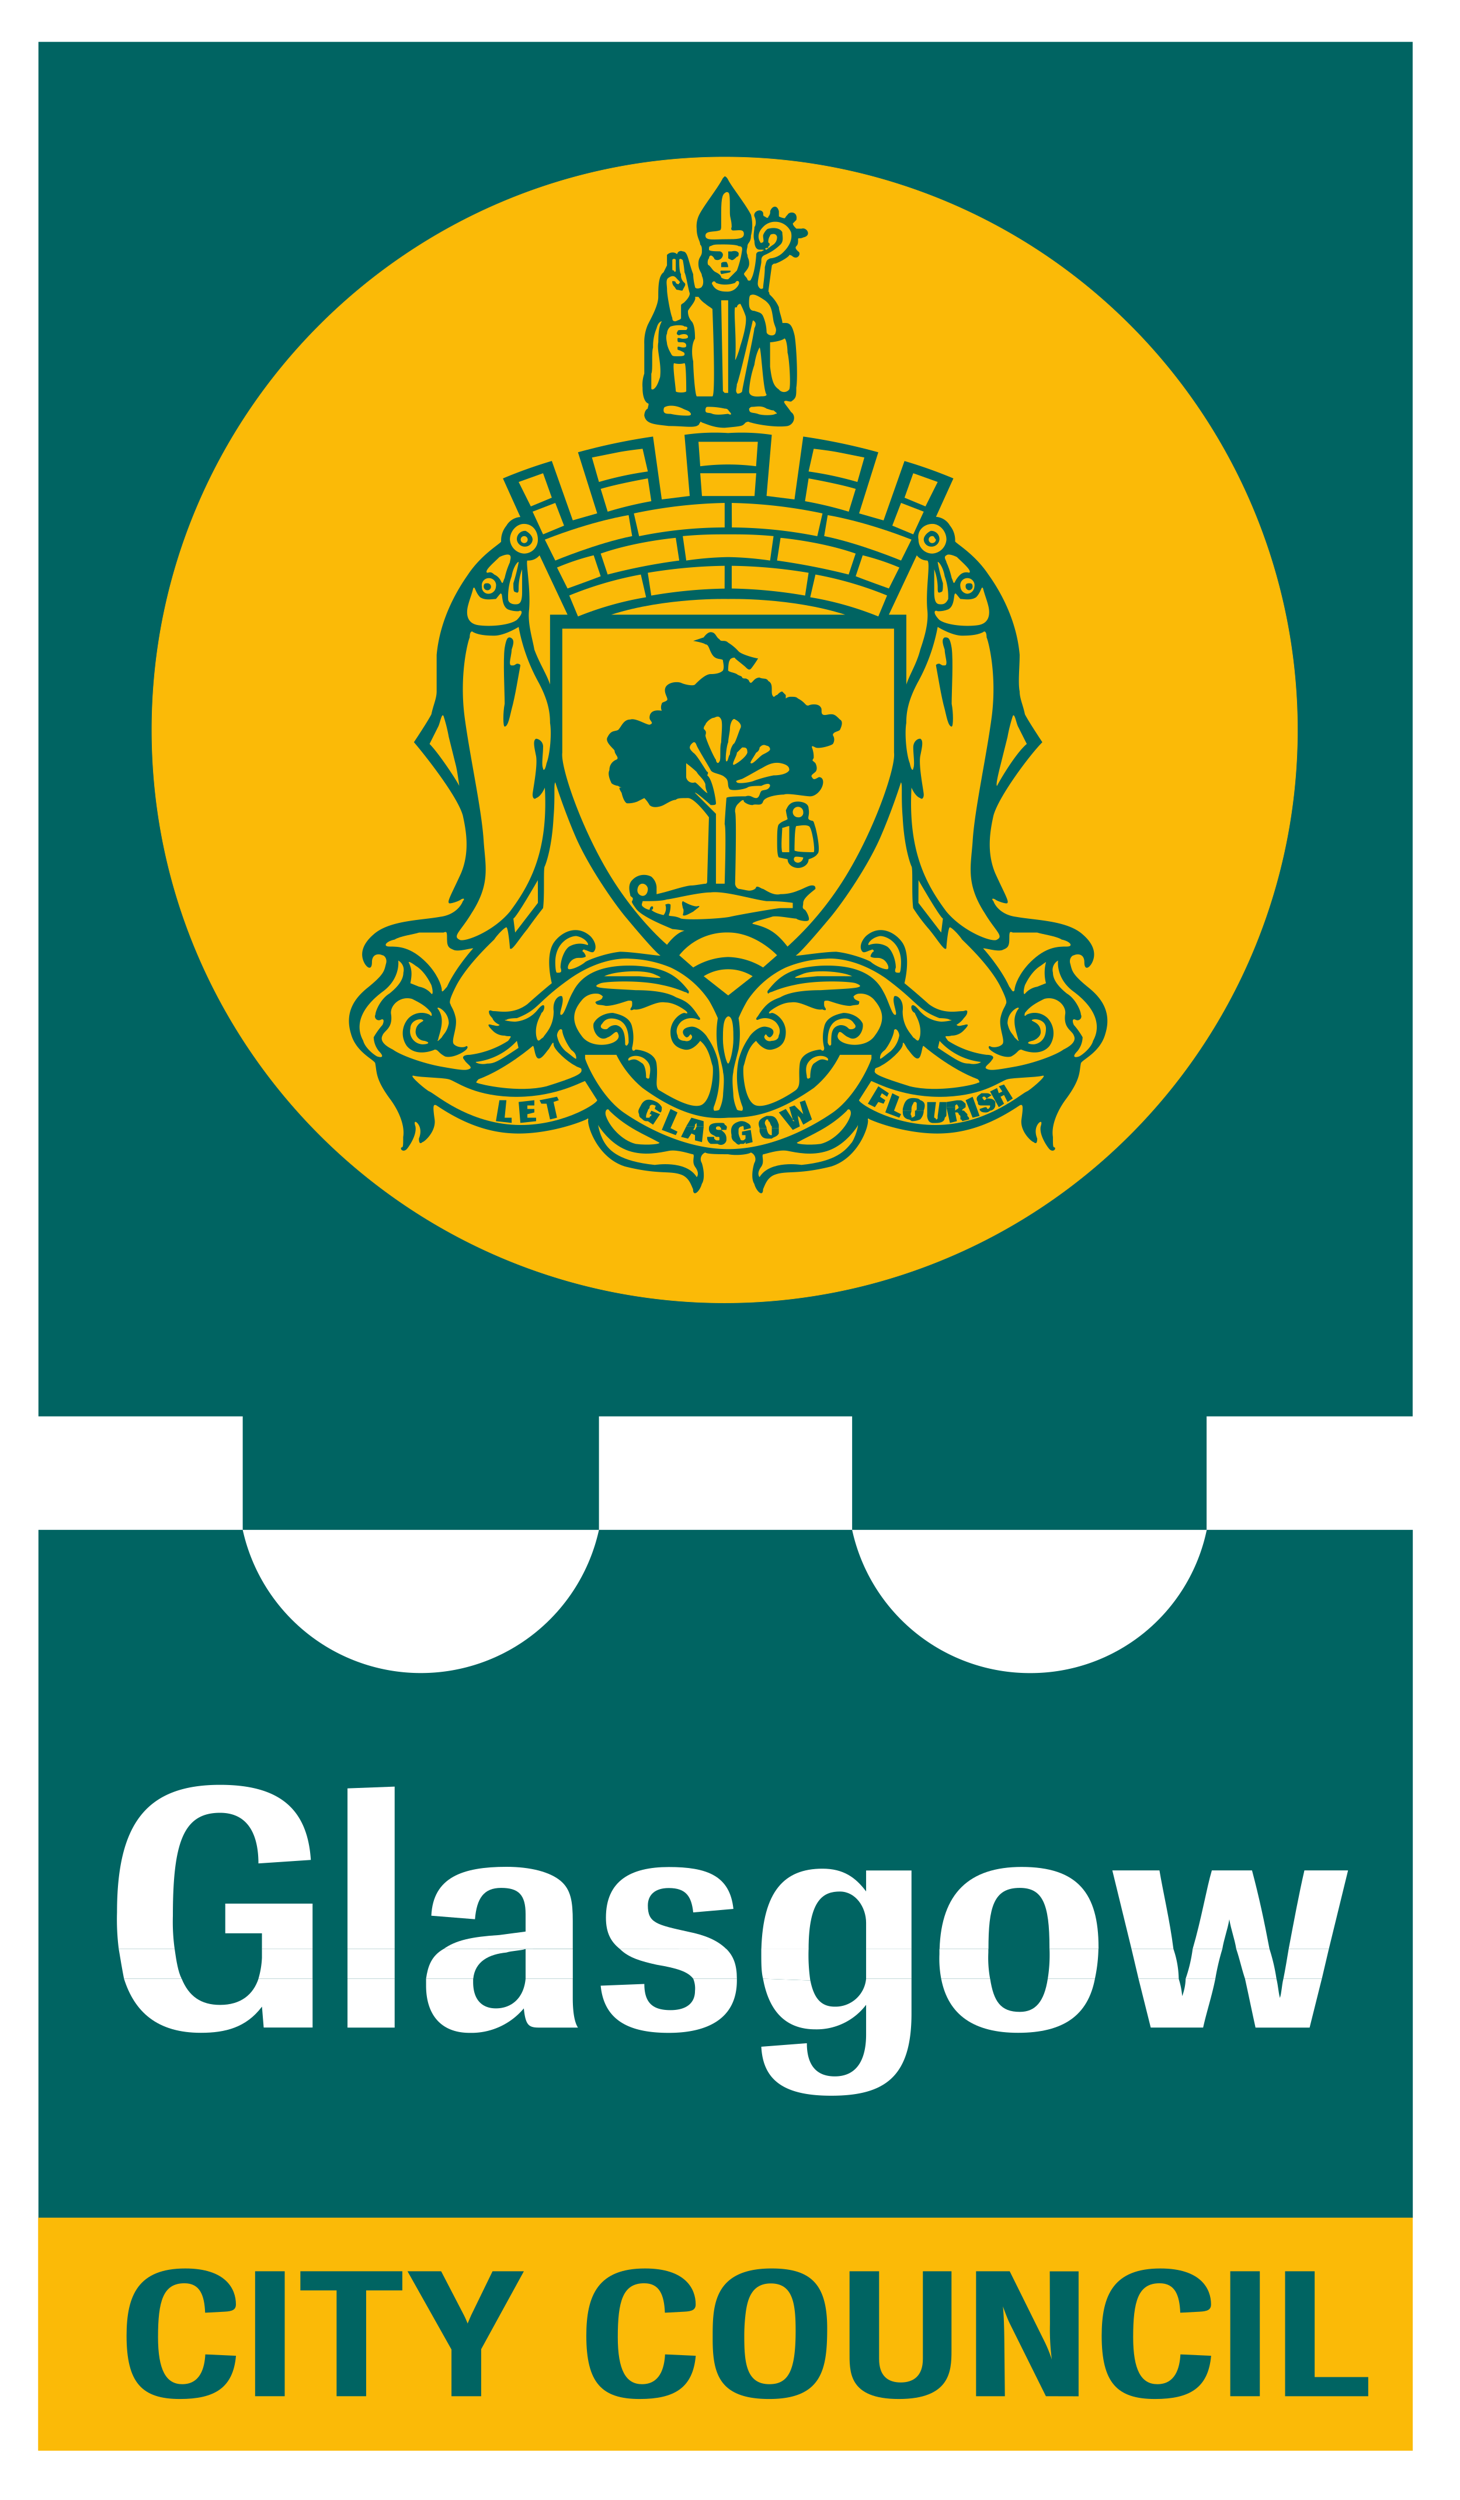 <svg xmlns="http://www.w3.org/2000/svg" viewBox="0 0 512.79 877.91"><defs><style>.cls-1{fill:#fff;}.cls-2{fill:#006462;}.cls-3,.cls-4{fill:#fbba07;}.cls-3{stroke:#fbba07;stroke-width:0.21px;}</style></defs><title>GCCAsset 1</title><g id="Layer_2" data-name="Layer 2"><g id="Layer_1-2" data-name="Layer 1"><rect class="cls-1" width="512.79" height="877.91"/><polygon class="cls-2" points="496.16 14.7 13.5 14.7 13.5 497.37 85.25 497.37 85.25 537.23 210.37 537.23 210.37 497.37 299.29 497.37 299.29 537.23 423.79 537.23 423.79 497.37 496.16 497.37 496.16 14.7"/><path class="cls-3" d="M254.52,457.49c-111,0-201.16-90.15-201.16-201.16S143.52,55.17,254.52,55.17a201.16,201.16,0,0,1,0,402.32Z"/><path class="cls-2" d="M85.25,537.23a64.06,64.06,0,0,0,125.12,0h88.92a63.85,63.85,0,0,0,62.55,50.29,63.17,63.17,0,0,0,62-50.29h72.37V778.86H13.5V537.23Z"/><path class="cls-2" d="M123.28,363.05c-2.46-8,1.84-12.88,5.52-15.95,6.13-4.91,6.13-6.13,6.74-8.58.62-1.85-.61-3.07-1.22-3.07-1.23-.61-3.68-.61-3.68,2.45,0,2.46-1.23,2.46-2.46.62-1.84-3.07-1.22-6.75,3.07-10.43,5.52-4.91,16.56-4.91,23.31-6.14,4.9-.61,7.35-3.67,8-5.51.61-.61.61-1.23-.62-.61-.61.61-4.29,1.83-4.29,1.22-.61-.61,1.23-3.68,4.29-10.43,3.07-7.36,1.85-14.71.62-20.23-1.84-6.75-13.49-21.47-17.18-25.76,0,0,4.91-7.36,6.14-9.82.61-3.06,1.84-5.52,1.84-8V230c1.23-13.49,8-23.92,11-28.21,4.9-7.36,11.65-11,11.65-11.65a8.16,8.16,0,0,1,1.84-5.52,6.12,6.12,0,0,1,4.91-3.07L176.64,168a166.25,166.25,0,0,1,17.17-6.13l7.37,20.85,8.57-2.45L203,158.82a216.37,216.37,0,0,1,26.36-5.52l3.07,22.08,9.82-1.23-1.84-21.46a73.37,73.37,0,0,1,15.33-.62,73.37,73.37,0,0,1,15.33.62l-1.84,21.46,9.81,1.23,3.07-22.08a216.73,216.73,0,0,1,26.37,5.52l-6.75,21.47,8.6,2.45,7.35-20.85A166.25,166.25,0,0,1,334.86,168l-6.12,13.49a6.11,6.11,0,0,1,4.9,3.07,8.19,8.19,0,0,1,1.83,5.52c0,.61,6.76,4.29,11.66,11.65,3.07,4.29,9.81,14.72,11,28.21,0,4.3-.62,9.81,0,12.88,0,2.45,1.23,4.91,1.84,8,1.23,2.46,6.13,9.82,6.13,9.82-4.3,4.29-15.33,19-17.17,25.76-1.23,5.52-2.45,12.87.61,20.23,3.06,6.75,4.91,9.82,4.29,10.43,0,.61-3.67-.61-4.29-1.22-1.23-.62-1.23,0-.61.61.61,1.84,3.07,4.9,8,5.51,6.75,1.23,17.79,1.23,23.3,6.14,4.3,3.68,4.91,7.36,3.07,10.43-1.22,1.84-2.45,1.84-2.45-.62,0-3.06-2.46-3.06-3.68-2.45-.6,0-1.84,1.22-1.23,3.07.63,2.45.63,3.67,6.76,8.58,3.67,3.07,8,8,5.51,15.95-1.84,6.74-8.59,9.2-8.59,10.43-.61,3.06,0,5.51-5.52,12.87-3.07,4.29-4.9,9.2-4.29,12.88,0,3.07,0,3.68.62,3.68.6.62-.62,1.84-1.84.62-.62-.62-3.69-4.91-3.07-8,.61-1.84,0-1.84-.62-1.23s-1.84,2.46-.6,5.52c0,1.85-.62,1.85-1.24,1.23-.61,0-4.9-3.68-4.29-8s.62-5.52-.61-4.91c-5.53,3.68-14.73,9.2-26.37,9.82-9.82.61-20.86-2.46-26.37-4.91,0,0-.62-.61-.62,0,.62,1.84-3.07,13.49-12.87,16.56-12.27,3.07-15.95,1.23-20.25,3.07-2.45,1.22-3.06,3.67-3.67,4.89,0,3.08-2.46.62-3.07-1.83-1.23-1.84-.61-5.52,0-7.36a2.52,2.52,0,0,0-1.23-3.68c-.62.61-4.91,1.23-8,.61-3.07,0-7.36,0-8-.61a2.52,2.52,0,0,0-1.22,3.68c.61,1.84,1.22,5.52,0,7.36-.61,2.45-3.07,4.91-3.07,1.83-.61-1.22-1.22-3.67-3.67-4.89-4.3-1.84-8,0-20.24-3.07-9.82-3.07-13.5-14.72-12.88-16.56,0-.61-.62,0-.62,0-5.52,2.45-16.56,5.52-26.37,4.91-11.65-.62-20.85-6.14-26.37-9.82-1.23-.61-1.23.62-.62,4.91s-3.67,8-4.29,8c-.61.62-1.22.62-1.22-1.23,1.22-3.06,0-4.9-.62-5.52s-1.23-.61-.61,1.23c.61,3.07-2.45,7.36-3.06,8-1.24,1.22-2.46,0-1.85-.62.61,0,.61-.61.61-3.68.62-3.68-1.22-8.59-4.29-12.88-5.52-7.36-4.91-9.81-5.52-12.87C131.86,372.25,125.12,369.79,123.28,363.05Z"/><path class="cls-2" d="M254.52,61.92s.62,0,1.23,1.23c1.23,2.45,6.13,8.58,8,12.26a14.79,14.79,0,0,1,0,7.36c0,2.45-1.22,2.45-1.22,3.68,0,.62-.62,1.84,0,3.07,0,1.22.6,1.22.6,3.07s-1.83,3.06-1.83,3.67c.61,1.23.61.62,1.23,1.84,0,.62,1.22.62,1.22,0,1.23-1.84,1.84-7.36,1.84-8.58s1.23-1.23,1.84-1.23c1.23-.61,1.23-.61-.61-.61-1.23,0-1.84-1.23-1.84-3.07-.61-1.84,0-3.68,0-4.91.61-.61.61-2.45,0-3.68-.61-1.83,2.45-3.06,3.07-1.22,0,.61,0,1.22.61,1.22.61.62,1.23.62,1.23,0a2.24,2.24,0,0,0,.61-1.83c.61-1.84,2.45-2.46,3.07,0V76a6.08,6.08,0,0,0,1.83.62c.62,0,0,0,1.23-1.23.61-1.22,3.68-1.22,3.07,1.84l-1.23,1.23c0,.61.61,1.22,1.23,1.84h1.84c1.84-.62,3.67,2.45.61,3.07-1.21.61-1.84,0-1.84.61,0,1.22,0,1.84-.61,2.45s0,1.23.61,1.84c1.23.61,0,3.07-1.84,1.84a2.13,2.13,0,0,0-1.23-.61c0,.61-3.06,2.45-4.9,3.07-.62,0-.62,0-1.23.61,0,0-1.22,8.59-1.22,9.2.61.61,0,.61.61,1.22a13.15,13.15,0,0,1,3.07,4.3c0,1.22,1.22,4.29,1.22,5.52H276c1.84,0,2.45,1.84,3.06,4.29.62,3.07,1.23,14.72.62,18.4,0,3.06,0,3.68-1.84,4.91-1.23,0-1.84-.62-2.46,0,0,.61,1.23,1.83,2.46,3.68,1.84,1.22,1.22,4.29-1.23,4.9-4.29.62-11-.61-12.88-1.23-.62,0-.62-.61-1.84,0-1.22,1.23-.61,1.23-7.36,1.85-3.68,0-6.13-1.23-8-1.85,0,0-.61-.61-.61,0-.62.62,0,.62-1.23,1.23-1.84.62-4.9,0-9.81,0-4.9-.61-8-.61-8.59-3.68,0,0,0-1.84,1.23-2.45,0-.62.61-1.84,0-1.84,0,0-1.84-.61-1.84-5.52a12,12,0,0,1,.61-4.91V120.8a15.64,15.64,0,0,1,1.23-6.75c1.22-2.45,3.68-6.74,3.68-9.81s0-7.36,1.85-8.59c0,0,.6-1.23,1.21-2.45V89.52a2.7,2.7,0,0,1,3.07-.62s.61.62.61,0a1.35,1.35,0,0,1,1.85-.61c1.83,0,1.83,3.07,3.67,8a19.49,19.49,0,0,0,.62,4.3c0,1.23,2.45.61,2.45,0,.61-.62.61-2.46,0-3.68,0-1.23-1.23-1.84-1.23-4.29s1.23-2.46,1.23-4.3c0-1.22,0-1.84-.61-2.45,0-1.23-1.23-2.45-1.23-5.52a9.18,9.18,0,0,1,.61-4.3c1.23-3.06,6.75-9.81,8.59-13.49Z"/><path class="cls-4" d="M255.75,220.76H197.49v43.55c-.62,4.9,6.13,25.14,15.94,41.7s20.85,25.76,20.85,25.76,3.07-4.3,6.14-4.91a34.88,34.88,0,0,0-4.29-.61c-1.23-.61-11-4.3-12.88-7.36-1.84-2.45-1.23-2.45-1.23-2.45.61-1.23,0-1.23-.61-1.84,0-.62-1.22-3.68.61-5.52a5.59,5.59,0,0,1,6.74-1.23,5.28,5.28,0,0,1,1.85,3.68V314l2.46-.61c2.44-.61,8-2.45,9.8-2.45,1.23,0,4.29-.61,4.9-.61s.62-.62.62-1.23S249,287,249,287s-4.91-6.75-7.37-6.75-3.68,0-4.29.62c-1.22,0-3.07,1.22-4.28,1.84s-3.7,1.22-4.92,0a11.35,11.35,0,0,0-1.84-2.46l-2.45,1.23a9.16,9.16,0,0,1-3.67.61c-1.24-.61-1.85-3.68-1.85-3.68s-1.22-1.84-.61-1.84c1.22,0,0,0-.61-.61-.62,0-2.46-.61-2.46-1.23-.61-1.22-1.23-3.06-.61-4.29a3.81,3.81,0,0,1,2.45-3.68c1.23-.61-.62-1.84-.62-3.07,0-.61-3.67-3.06-2.45-4.9,1.23-2.46,2.45-1.84,3.69-2.46,1.22-1.22,1.83-3.67,4.29-3.67,1.84-.62,5.51,1.83,6.74,1.83,1.85-.61,0-1.22,0-2.45s.61-3.06,4.29-2.45a3,3,0,0,1,0-2.45c0-.62,1.23-.62,1.84-1.23s-1.21-2.45-.61-4.29,3.68-2.46,5.53-1.85c1.22.62,4.28,1.23,4.9.62,1.22-1.23,3.67-3.68,5.51-3.68,2.46,0,3.69-.62,4.3-1.23.61-1.22,0-3.06,0-3.68-.61-.61-2.45,0-3.68-1.84s-1.22-3.68-2.46-3.68c-.61-.61-4.29-1.22-4.29-1.22l3.68-1.23s1.23-1.84,2.45-1.84c1.85,0,1.85,1.84,3.07,2.45.62,1.23,1.84,0,3.07,1.23a16.11,16.11,0,0,1,3.68,3.07c1.23,1.22,6.13,2.45,6.74,2.45.62-.61-1.83,3.07-2.45,3.68s-1.22,0-1.84-.61-3.07-2.46-3.68-3.07c0-.61-1.84,0-1.84.61-.61.62-.61,3.68-.61,3.68.61.61,1.84.61,3.06,1.23.62.61,1.85.61,1.85,1.23.61.61,1.22,0,1.84.61.6,0,.6,1.22,1.22,1.22s1.23-1.83,3.07-1.83c1.23.61,2.45,0,3.07,1.22,1.22.61,1.22,1.84,1.22,3.07s0,1.84.61,2.45c.62,0,.62-.61,1.23-.61.62-.61,1.23-1.23,1.84-1.23l1.23,1.23v1.22a2.68,2.68,0,0,1,1.84-.61c1.22,0,1.84,0,2.45.61a8.56,8.56,0,0,1,2.46,1.85c.61.61.61.61,1.23.61,1.21-.61,3.67-.61,4.28.61.62.62,0,1.84.62,2.45s1.84,0,3.07,0,1.83.62,3.06,1.85c1.23.61.61,2.45,0,3.67-.62.62-2.46.62-2.46,1.84a2.77,2.77,0,0,1,0,3.07c-.6.62-4.9,1.84-6.13,1.23s-1.23-.61-1.23,0a9,9,0,0,1,.62,3.68c-.62,1.22-.62.61.61,1.84.62,1.22.62,2.45,0,3.06s-1.84,1.23-1.23,1.84c.62,1.23,1.23.62,2.46,0,1.23,0,1.84,1.23,1.23,3.07s-2.46,3.68-4.3,3.68-8-1.23-9.2-.62c-1.83,0-6.74.62-7.35,2.46s-2.46.61-3.68,1.23a4.68,4.68,0,0,1-3.07-1.23c0-1.23-1.23,0-1.84.61a3.6,3.6,0,0,0-1.23,3.07c.61,1.23,0,25.15,0,25.15a2.16,2.16,0,0,0,1.23,1.83c.61,0,3.07.62,3.67.62,1.24,0,2.46-.62,2.46-1.23.61-.61,1.84.61,2.46.61,1.22.62,3.67,2.46,6.13,1.84a15.47,15.47,0,0,0,6.13-1.22c1.84-.62,3.69-1.84,4.9-1.84s1.23.61,1.23,1.22c-.61.62-4.29,3.07-4.29,4.91,0,1.23-.61,1.84.62,2.45.61.62,1.83,3.07,1.23,3.68s-3.69,0-4.3-.61c-1.23,0-7.36-1.23-8.59-.62-1.84.62-7.36,1.85-6.74,2.46,4.9,1.23,8,2.45,12.26,8A112.52,112.52,0,0,0,298.07,306c9.8-16.56,16.56-36.8,15.94-41.7V220.76Z"/><path class="cls-4" d="M257.59,80.93c1.84,0,3.68-.61,3.68,1.23S258.81,84,255.14,84c-4.3,0-7.37.61-7.37-1.23s3.07-1.22,4.91-1.84c.62,0,.62-1.23.62-1.23V74.8c0-6.13.61-6.74,1.84-7.36,1.22,0,1.22.62,1.22,7.36,0,1.84.62,2.45.62,4.9C257,79.7,256.36,80.93,257.59,80.93Z"/><path class="cls-4" d="M254.52,85.84s4.29,0,4.91.61c1.23,0,1.23.62,1.23,1.23A32.16,32.16,0,0,1,258.81,95l-3.06,3.06a3.69,3.69,0,0,1-2.45-.61c0-.61-.62-1.23-1.84-1.84s-1.23-1.23-2.45-2.45c-.62,0-.62-1.84,0-2.46,0-.61.6-1.84,1.83,0,0,0,0,.62,1.23.62a2,2,0,0,0,1.84-1.84,1.31,1.31,0,0,0-1.23-1.23c-1.22,0-3.67,0-3.67-.61s0-1.23.6-1.23C250.84,85.84,250.84,85.84,254.52,85.84Z"/><path class="cls-4" d="M255.14,102.4c-3.07,0-4.3-1.23-4.91-2.46-.62-.61.61-1.84,1.23-.61a8.2,8.2,0,0,0,3.06.61,10.82,10.82,0,0,0,3.68-.61c.61-1.23,1.84-.61,1.23.61A4.42,4.42,0,0,1,255.14,102.4Z"/><path class="cls-4" d="M267.4,85.22c0,.62-.61-.61-.61-.61-.62-1.22-.62-3.06,1.23-4.91a5.76,5.76,0,0,1,4.29-1.83,6,6,0,0,1,5.52,3.68c.61,2.45-.62,4.9-2.46,6.74a7.31,7.31,0,0,1-4.9,2.45c-1.23.62-1.23.62-1.84,3.07,0,3.07-.61,6.13-.61,7.36a.85.85,0,0,1-1.23,0,2.24,2.24,0,0,1-.62-1.84c0-1.23,1.23-6.74,1.23-7.36,0-1.23,0-1.84,1.23-2.45a17.5,17.5,0,0,0,5.52-3.68c1.22-1.23.61-3.07.61-4.29-.61-1.23-2.45-1.85-4.9-1.23-.62,0-1.84,1.84-1.84,2.45C268,84,268.63,85.22,267.4,85.22Z"/><path class="cls-4" d="M271.69,82.16a1.2,1.2,0,0,1,1.23,1.23,3.18,3.18,0,0,1-1.23,2.45,25.93,25.93,0,0,0-2.45,1.84c-.61,0-.61-.61,0-.61s.62,0,.62-.62c.61,0,.61-1.23,0-1.23a3.71,3.71,0,0,1,.61-2.45C270.47,82.16,271.69,82.16,271.69,82.16Z"/><path class="cls-4" d="M236.13,91.36c0-.62,1.22-.62,1.22,0V95c0,.61-.61.61-.61,0-.61,0-.61,0-.61-1.23Z"/><path class="cls-4" d="M238.57,91.36c0-.62.63-.62,1.24,0a34.58,34.58,0,0,1,.61,4.29c.61,1.23,1.22,5.52,1.84,7.36,0,1.23-1.23,2.45-1.84,3.07s-1.22.61-1.22,1.23v4.29c0,.61-.63.61-1.85,1.22-.61,0-1.22,0-1.22-1.22-.62-1.23-1.85-8-1.85-9.81s-.61-3.69.62-4.3c1.84-1.23,2.45,0,3.06.61s1.24,1.23.61,1.23c0,.61-.61.61-1.22,0,0-.61-.61-.61-1.22-.61a2.27,2.27,0,0,0,.61,1.84c.61.61.61,1.23,1.22,1.23s1.85.61,1.85,0c.61-1.23,1.22-1.85.61-2.46a3.39,3.39,0,0,1-1.22-3.07C238.57,95.65,238.57,92.59,238.57,91.36Z"/><path class="cls-4" d="M240.42,114.66c1.22,0,1.22.62.61,1.23H239.2c-.63,0-1.24,0-1.24.61-.61.62,0,1.23.61,1.23,1.24-.61,3.07-.61,3.07.61,0,.61-1.22.61-1.83.61s-1.85-.61-1.85,0c0,1.23,0,1.23,1.24,1.23.61,0,1.83,0,1.83,1.23,0,.61-.61.61-1.22.61s-1.85-.61-1.85,0c0,1.23,0,.62,1.24,1.23s1.22.61,1.22,1.22-1.22.62-2.46.62c-1.83,0-1.83,0-2.45-1.23a10.43,10.43,0,0,1-1.23-3.06c0-.62-.61-2.46,0-3.68a3.22,3.22,0,0,1,1.23-2.46C237.35,114.05,239.81,114.05,240.42,114.66Z"/><path class="cls-4" d="M232.44,112.82c-.61,1.23-1.22,2.46-1.22,7.36-.61,3.07,1.22,7.36.61,12.27-.61,1.84-1.22,3.68-2.46,4.29-.61,0-.61,0-.61-.61v-4.91c.61-1.22,0-7.36.61-9.2a16.35,16.35,0,0,1,1.24-6.74C231.22,112.82,232.44,112.82,232.44,112.82Z"/><path class="cls-4" d="M236.74,127.54a7.06,7.06,0,0,0,3.68,0c.61,0,.61,9.2.61,9.82s-3.68.61-3.68,0C237.35,136.13,236.13,128.15,236.74,127.54Z"/><path class="cls-4" d="M233.67,142.87c1.23-.61,3.68-.61,6.14.62,1.22.61,1.83.61,2.45,1.23s.61,1.22-.62,1.22a25.53,25.53,0,0,1-6.13-.61c-1.23,0-2.44,0-2.44-1.23S233.67,142.87,233.67,142.87Z"/><path class="cls-4" d="M248.39,142.87a25.13,25.13,0,0,1,6.13.62c1.23,0,1.23.61,1.84,1.23s.62,1.22-.61.61c-.61,0-3.68.61-5.52,0-1.22-.61-2.46,0-2.46-1.23S248.39,142.87,248.39,142.87Z"/><path class="cls-4" d="M264.34,142.87c1.22,0,3.06-.61,4.9.62,1.84.61,1.84.61,2.45.61.62.62,1.85,1.23.62,1.23-.62.61-4.91.61-6.14,0-1.83-.61-3.07,0-3.07-1.84C263.72,142.87,263.72,142.87,264.34,142.87Z"/><path class="cls-4" d="M263.72,103.62c1.23-.61,3.07.62,4.91,1.84,2.45,1.85,2.45,3.68,3.06,7.36.62,2.46,1.23,2.46.62,4.3-.62,1.22-3.07.61-3.07-.62A14.73,14.73,0,0,0,268,111c-.62-1.22-1.23-1.22-3.07-1.84-1.85,0-1.85-1.83-1.85-3.06C263.1,105.46,263.1,103.62,263.72,103.62Z"/><path class="cls-4" d="M270.47,120.18c1.22,0,4.29-.61,4.9-1.23s1.23,2.46,1.23,4.91c.61,1.84,1.23,11.66.61,12.88a2.29,2.29,0,0,1-3.67,0c-1.85-1.22-2.46-3.07-3.07-8Z"/><path class="cls-4" d="M266.79,122c.61.62,1.23,15.34,2.45,16.56,0,.61-1.22.61-1.84.61s-4.3.62-4.3-1.83a34.9,34.9,0,0,1,1.85-9.21C265.56,123.86,266.79,122,266.79,122Z"/><path class="cls-4" d="M264.34,112.82s0-.61.61,0,.61,1.23,0,2.46c0,1.22-4.29,21.46-4.29,22.08s-1.85,1.22-1.85.61c-.61-.61,0-1.84,0-3.07C259.43,134.29,264.34,112.82,264.34,112.82Z"/><path class="cls-4" d="M258.2,107.92h.61a1.33,1.33,0,0,1,1.23-1.23,30,30,0,0,1,1.84,4.29c.62,2.46-1.22,8.59-1.84,10.43-.61,2.45-1.84,5.52-1.84,4.91C258.81,119.57,257.59,109.14,258.2,107.92Z"/><polygon class="cls-4" points="253.3 105.46 255.75 105.46 255.75 137.97 254.52 137.97 253.91 137.35 253.3 105.46"/><path class="cls-4" d="M244.1,104.24h1.22a8.64,8.64,0,0,0,2.45,2.45c.62.62,1.84,1.23,2.46,1.84,0,.61,1.23,30.05,0,30.66h-5.52c-.61-.61-1.23-9.19-1.23-12.26-.61-2.46-.61-6.13.62-8,0-1.22,0-4.9-1.23-6.13a5.16,5.16,0,0,1-1.23-3.68C242.26,107.92,244.71,105.46,244.1,104.24Z"/><polygon class="cls-4" points="320.76 166.18 329.34 169.25 325.05 177.83 317.69 174.77 320.76 166.18"/><polygon class="cls-4" points="316.47 176.6 324.44 179.67 320.76 187.64 313.4 184.58 316.47 176.6"/><path class="cls-4" d="M327.51,194.39a5.28,5.28,0,0,0,4.9-4.9c0-3.07-2.46-5.52-4.9-5.52-3.07,0-5.53,2.45-4.91,5.52A4.83,4.83,0,0,0,327.51,194.39Z"/><path class="cls-4" d="M332.41,195c.62-.62,2.45,0,3.68.61,1.84,1.84,5.52,4.9,4.29,5.52a3.18,3.18,0,0,0-3.06.61,8.6,8.6,0,0,0-1.85,2.46c-.61,1.22-.61,0-1.22-1.23a27.76,27.76,0,0,0-1.84-5.52C332.41,196.84,331.18,195.62,332.41,195Z"/><path class="cls-4" d="M339.77,208.5a2.65,2.65,0,0,0,2.46-2.46,2.51,2.51,0,1,0-4.91,0A2.64,2.64,0,0,0,339.77,208.5Z"/><path class="cls-4" d="M329.34,197.46c0-.62,1.84,1.23,2.46,4.9a21,21,0,0,1,1.23,8c-.62,1.22-1.23,1.84-2.46,1.84s-2.45,0-2.45-4.3v-8a19.12,19.12,0,0,1,1.22,6.13c0,1.84,0,2.46,1.23,1.84.61,0,.61-1.22.61-3.06A64.28,64.28,0,0,1,329.34,197.46Z"/><path class="cls-4" d="M335.47,208.5c0-.62,1.24,1.23,1.85,1.84,1.22,0,3.68.61,5.52-.61,1.84-1.85,1.84-4.3,2.45-3.07.62,2.45,1.23,3.68,1.84,6.13s.61,6.13-3.69,6.75-11,0-13.49-1.84c-2.44-2.46-1.83-3.68-.61-3.07A9.22,9.22,0,0,0,333,214C335.47,212.79,334.86,208.5,335.47,208.5Z"/><path class="cls-4" d="M329.34,220.15s4.91,3.07,8.59,3.07c4.3,0,6.13-.62,7.36-1.23.62-.61,1.23,0,1.23,1.84.61,1.23,3.68,12.88,1.83,27.6-1.83,14.1-6.12,33.11-6.74,44.16-.61,8.58-2.46,14.72,4.3,25.14,3.67,6.13,6.73,8,4.29,9.2-1.23,1.23-11.66-2.46-17.79-9.81-7.36-9.81-13.49-21.47-12.27-43.55,0,0,1.23,3.07,3.07,3.68.62.62,1.23,0,1.23-1.23s-1.84-9.81-1.23-13.49c.62-3.06,1.23-5.52,0-6.13-1.23,0-2.45,1.23-2.45,3.07,0,2.45.61,6.13,0,7.35,0,.62-.62,1.23-1.23-1.83-1.22-3.07-1.84-10.43-1.22-14.11,0-3.68.61-8,4.29-14.72A64.45,64.45,0,0,0,329.34,220.15Z"/><path class="cls-4" d="M355.72,251.43c.61-1.23,1.22,2.45,1.83,3.68l3.08,6.13c-3.69,3.07-9.21,12.27-10.43,14.72-.62,0,.61-4.91,1.22-7.36s1.84-7.36,2.45-9.81A56.2,56.2,0,0,1,355.72,251.43Z"/><path class="cls-4" d="M322.6,309.08S330,322,331.18,322.57l-.61,4.9-8-10.42Z"/><path class="cls-4" d="M345.29,333c1.23,0,4.91,1.23,6.75.62,1.22-.62,2.45-.62,2.45-3.68,0-2.46,0-3.07,1.23-2.46h8.59c1.83.62,6.73,1.23,8.58,2.46,3.06.61,4.29,2.45,1.84,2.45-3.07,0-7.36,0-12.89,5.52-3.67,3.68-5.51,8-5.51,9.81-.61,1.23-1.22-.61-1.84-1.22C351.42,339.74,345.29,333,345.29,333Z"/><path class="cls-4" d="M281.51,342.19c3.67-1.83,14.1-1.22,17.78.62H287C280.28,343.42,276.6,344,281.51,342.19Z"/><path class="cls-4" d="M322,195a4.61,4.61,0,0,0,3.68,1.83c1.23.62-.61,9.82,0,17.18.61,4.9-1.22,10.42-2.45,14.1-1.23,4.91-3.68,8.59-4.9,12.27V215.85h-6.14Z"/><path class="cls-4" d="M290.71,180.9s12.27,1.84,29.43,8.59l-3.67,7.35s-14.73-6.13-27-8.58Z"/><path class="cls-4" d="M303,195a85,85,0,0,1,12.88,4.29l-3.69,7.36s-8.59-3.07-11.65-4.3Z"/><path class="cls-4" d="M274.15,188.87s14.1,1.23,26.37,5.52l-2.45,7.36a239.73,239.73,0,0,0-25.15-4.91Z"/><path class="cls-4" d="M286.41,201.75a126,126,0,0,1,25.15,7.36l-3.07,7.36a113.46,113.46,0,0,0-23.92-6.74Z"/><path class="cls-4" d="M285.8,157.59s5.52.62,8.58,1.23l9.2,1.84-2.44,8.59A122.7,122.7,0,0,0,284,165.57Z"/><path class="cls-4" d="M284,168s10.41,1.84,16.55,3.68l-2.45,8A134.53,134.53,0,0,0,282.74,176Z"/><path class="cls-4" d="M257,176.61a170.14,170.14,0,0,1,31.89,3.68l-1.84,8a159,159,0,0,0-30-3.07Z"/><path class="cls-4" d="M257,198.69a177.75,177.75,0,0,1,27,2.45l-1.23,8A168.5,168.5,0,0,0,257,206.66Z"/><path class="cls-4" d="M367.37,337.9a14.74,14.74,0,0,0,0,7.36l-3.06,1.23a7.21,7.21,0,0,0-4.3,2.45c-.61.62-.61-1.23,0-3.06.62-1.23,2.45-4.91,5.52-6.75C368,337.29,367.37,337.9,367.37,337.9Z"/><path class="cls-4" d="M371.66,337.29c0-.62-1.22,6.13,5.52,11,7.36,5.52,9.82,11.65,6.75,17.17-.62,2.46-3.69,4.91-4.91,5.52-1.84.61-2.44,0-.62-1.84a8.12,8.12,0,0,0,1.84-4.9,25.2,25.2,0,0,0-3.06-4.3c-.6-1.22-.6-2.45.62-1.84a1.35,1.35,0,0,0,1.83-1.84c0-1.23-1.83-5.52-4.9-7.36-3.07-2.45-4.91-4.9-4.91-7.36A3.75,3.75,0,0,1,371.66,337.29Z"/><path class="cls-4" d="M357.55,353.85c-.61,0-3.68,1.84-3.68,5.52.62,3.06,1.85,3.68,2.46,4.91,1.22,1.22,1.84,1.83,1.22.61,0-.61-1.22-3.69-1.22-6.13a7.17,7.17,0,0,1,1.22-4.3C358.17,353.85,357.55,353.85,357.55,353.85Z"/><path class="cls-4" d="M360,355.69c1.83-2.46,4.3-3.68,6.74-4.91,4.29-1.22,8,2.45,7.36,5.52-.6,4.9,2.47,5.52,3.07,7.36,1.22,2.45-2.45,4.3-3.67,4.91-2.47,1.84-10.44,4.91-17.79,6.13-6.75,1.22-8,1.22-9.2.61s1.22-1.83,1.83-3.06c1.23-1.23,0-1.84-1.83-1.84A32.94,32.94,0,0,1,333,365.5c-1.85-2.45-.62-1.22,1.22-1.84a5.74,5.74,0,0,0,4.29-1.84q2.76-2.76,0-1.84c-.61,0-1.83.61-2.45,0-.62,0,1.23-.61,2.45-2.45,1.23-1.23,1.23-1.84,1.23-2.46-.62-.61-.62,0-1.84,0-1.84,0-6.75,1.23-11.66-2.45-5.51-4.91-8.58-7.36-8.58-7.36s2.45-9.2-.62-14.1c-2.44-3.69-8-6.75-12.87-2.46-1.84,1.84-2.46,4.29-1.22,5.52.6.62,2.45-.61,3.06-.61.61-.62,1.23.61.61.61-.61.62-1.22,1.84-.61,1.84,1.23.61,2.45,0,3.68.61,1.84.62,3.07,3.69,1.84,3.69-1.84,0-4.91-1.84-5.52-2.46s-6.75-3.06-12.27-3.68c-4.9,0-15.33,1.84-14.1,1.23,1.84-1.23,8.58-9.2,11.65-12.88,3.68-4.29,12.88-17.17,17.78-28.21,4.3-9.82,7.37-19.63,7.37-19.63.6.62,0,4.91.6,12.27.62,11.65,3.07,17.17,3.07,17.17.62.62,0,9.81.62,14.72a61.64,61.64,0,0,0,5.51,7.36c3.07,3.68,5.53,8,6.14,6.74,0-.61.62-7.35,1.23-7.35s3.07,2.45,4.29,4.29c1.22,1.23,9.81,9.2,13.49,16.56,1.84,3.68,2.45,5.52,1.84,6.13,0,.61-1.22,1.84-1.84,4.91-.61,3.67,1.84,8,.62,9.2s-3.69,1.23-4.3.61c-.61,0-.61.62,0,1.23,1.23,1.22,4.9,3.06,7.37,2.45,2.44-1.23,2.44-2.45,3.67-2.45,1.23.61,6.75,2.45,9.82-1.23a7.78,7.78,0,0,0-.62-9.81,6.51,6.51,0,0,0-7.35-1.23C359.4,357.53,360,355.69,360,355.69Z"/><path class="cls-4" d="M362.46,358.14c1.23-.61,4.91,0,4.91,3.06,0,4.91-3.68,5.53-4.3,5.53-1.83,0-3.06-.62-.61-1.23.61,0,3.07-1.22,3.07-3.07C365.53,358.76,361.84,358.76,362.46,358.14Z"/><path class="cls-4" d="M330,365.5a23,23,0,0,0,14.11,7.36c1.23,0-1.22,1.23-3.68.62-2.45,0-3.67-.62-11-5.52Z"/><path class="cls-4" d="M305.43,331.77c-1.23.61,0-2.45,3.67-3.07,2.46,0,7.37,2.46,7.37,9.2,0,0,0,3.68-.61,3.68-1.23,0-1.85,0-1.23-1.84,0-2.45-1.23-6.13-3.07-7.36A7.46,7.46,0,0,0,305.43,331.77Z"/><path class="cls-4" d="M324.44,367.34s9.2,8,19,11.65c0,0,1.24,1.23,0,1.23-.6.61-14.1,3.68-23.91,1.23-9.81-3.07-12.88-4.3-12.26-5.53,0-1.22.6-.61,2.45-1.83,2.45-1.23,7.35-5.52,7.35-7.36s1.24,1.23,1.85,1.84,2.45,3.68,3.68,3.06S323.83,366.73,324.44,367.34Z"/><path class="cls-4" d="M314,361.82c.62-1.23,1.85.61,1.85,1.84a9.75,9.75,0,0,1-3.07,5.52c-2.45,1.84-3.69,3.07-3.69,2.45,0-1.84,1.24-2.45,1.84-3.06C312.79,366.11,314,363.05,314,361.82Z"/><path class="cls-4" d="M290.09,336.67s9.2-1.22,20.85,6.75c11.66,8.59,11,11,19,14.11,0,0,3.08,0,3.69.61,1.83,0-1.23.62-3.07.62a11.16,11.16,0,0,1-8-4.3c-3.07-3.68-3.07.61-1.23,1.23,0,.61,2.46,3.68,1.84,8-.61,3.07-1.23,1.23-2.45.62-.62-1.23-3.69-3.69-3.69-9.21.62-4.9-3.06-6.13-3.06-4.9-.61,1.84,1.23,5.52.62,6.13-1.23.61-2.46-4.91-4.29-8-2.47-4.91-8-9.81-22.09-9.2-9.81.61-14.1,3.06-18.39,8.58a.85.85,0,0,0,0,1.23,2.13,2.13,0,0,1,1.22-.61,41.49,41.49,0,0,1,8-2.45c8-1.84,19.62-1.23,21.47-.62,4.91,1.84-2.45,1.84-12.27,2.45-5.51,0-11,.62-14.1,2.46-3.07,1.22-4.91,1.84-8,6.74,0,0-1.22,1.23,0,1.23a5.75,5.75,0,0,1,6.14.62c1.84,1.83,1.84,3.67,1.23,4.9,0,1.23-1.23,1.84-2.46,1.84-1.84.61-3.06-1.22-2.45-1.84.61-1.23.61.62,1.84.62,1.22-.62,2.45-3.08-1.23-3.69-2.45-.61-5.52,2.46-6.14,3.69a24.45,24.45,0,0,0-3.67,8,29.89,29.89,0,0,0,1.23,15.94s.61,1.23,0,1.84c0,0-1.85,0-1.85-.61a14.52,14.52,0,0,1-1.22-4.91c0-1.22-.61-5.52,0-8,0-1.23,1.22-5.52,1.84-8a33.3,33.3,0,0,0,0-11,53.45,53.45,0,0,1,3.07-6.14A33.3,33.3,0,0,1,276,339.74,40.74,40.74,0,0,1,290.09,336.67Z"/><path class="cls-4" d="M270.47,355.07s3.68-3.06,7.36-3.06c3.68-.62,8,3.06,11,2.45,0,0,1.22.61,1.22,0s-.61-.61-.61-1.84,0-1.23,1.23-1.23c.61,0,4.9,1.84,8,1.84,2.47-.61,3.07,0,3.07-1.22.62-.62-1.83-.62-1.83-1.84-.62,0,.61-1.23,1.83-1.23a6.28,6.28,0,0,1,5.53,2.45c3.07,3.68,3.67,7.37,0,12.27-3.69,5.52-14.73,3.07-12.89-.61.62-1.85,1.85.61,3.69,1.23,3.07,1.83,5.51-2.46,4.91-4.91-1.24-2.46-4.31-3.68-6.75-3.68-3.07.61-6.14,1.84-6.75,4.9a15,15,0,0,0,0,7.37c0,1.22-.61,1.22-1.23.61-.61,0-6.74.61-7.34,4.91-.63,4.9.6,7.35-1.24,9.19-.62.62-9.81,6.75-14.11,5.52s-4.9-12.88-4.29-14.1c.61-1.84,1.23-6.13,4.29-8.59,0,0,2.46,3.68,5.52,3.07s4.91-2.46,4.91-6.14c0-4.29-3.68-6.74-4.91-6.74C269.24,356.3,270.47,355.07,270.47,355.07Z"/><path class="cls-4" d="M290.71,366.11c0-1.83,0-5.52,2.45-7.35.61-.62,4.91-2.46,6.75.61,1.83,1.83-1.24,2.45-1.84,1.83A3.62,3.62,0,0,0,295,360c-3.06.61-3.06,3.07-3.06,6.75C291.32,368,290.71,366.11,290.71,366.11Z"/><path class="cls-4" d="M290.71,371.63c-1.23-1.22-4.3-1.22-6.14.62-1.22,1.23-1.83,2.45-1.22,5.52,0,1.84,1.22.61,1.22.61,0-.61,0-3.68,1.23-4.9,1.84-1.23,2.45-1.85,4.29-1.23C291.32,372.86,290.71,371.63,290.71,371.63Z"/><path class="cls-4" d="M306,379.61c1.83.61,11.65,6.13,26.37,5.51,13.5-.61,19-5.51,21.46-6.13s9.82-.61,12.27-1.22-4.9,5.52-5.51,5.52c-2.46,1.22-12.89,10.42-28.83,11.65-16.56,1.22-30.06-7.36-30.06-8.59Z"/><path class="cls-4" d="M298.67,391.87c-1.22,3.68-5.51,8.59-10.42,9.82-4.28.61-9.81,0-8-.62,4.29-2.45,11-4.91,17.17-11C298.07,388.81,299.29,390,298.67,391.87Z"/><path class="cls-4" d="M268,405.36c.61,0,5.52-1.83,8.58-1.23s8.58,1.85,14.11,0,9.2-6.74,10.43-8.58c.6-1.84,0,2.46-1.85,5.52-2.44,3.06-5.52,6.75-17.78,8,0,0-11-1.83-14.72,4.29,0,0-1.23-1.22.61-3.67C268.63,407.82,267.4,406,268,405.36Z"/><path class="cls-4" d="M255.75,373.48c-.61,0-1.84-4.91-1.84-8.59,0-3.07,0-7.36,1.84-8,1.84,0,1.84,4.91,1.84,8C257.59,368.57,256.36,373.48,255.75,373.48Z"/><path class="cls-4" d="M247.77,254.49c0-.61,1.84-2.45,3.07-2.45,1.23-.61,1.84-.61,2.46.62s0,6.13,0,8c-.62,1.84,0,6.13-.62,6.74-.61,1.23-1.22,0-1.22-.61-.62-.61-3.69-7.36-3.69-8.59.62-1.84-.61-1.84-.61-2.45A2.17,2.17,0,0,1,247.77,254.49Z"/><path class="cls-4" d="M257,253.27s.61-1.23,1.22-.61c1.23.61,2.46,1.83,1.84,3.06s-1.84,5.52-2.45,5.52a6.61,6.61,0,0,0-1.23,3.68c-.61.61-.61,2.45-1.22,2.45s0-5.51.61-6.74c0-1.23.61-3.68.61-4.91A6.24,6.24,0,0,1,257,253.27Z"/><path class="cls-4" d="M260.66,262.47c1.22,0,1.84,0,1.84,1.84-.62,1.84-4.3,4.29-4.91,4.29-.61-.61,1.22-3.07,1.22-4.29Z"/><path class="cls-4" d="M266.79,262.47c.61-.61,1.23-1.23,2.45-.61a1.31,1.31,0,0,1,1.23,1.22c0,.61-1.23,1.23-2.45,1.84s-3.68,3.68-4.3,3.07c-.62,0,1.23-2.46,1.84-3.68A2.18,2.18,0,0,0,266.79,262.47Z"/><path class="cls-4" d="M260.66,273.51c2.44-1.23,5.51-3.07,6.74-3.69s3.68-2.45,6.75-1.83,3.06,1.83,3.06,2.45c-.61,1.23-3.06,1.84-5.52,1.84a49.48,49.48,0,0,0-6.74,1.84c-1.23.61-5.52,1.23-6.14.61S258.81,274.12,260.66,273.51Z"/><path class="cls-4" d="M242.87,261.24c.61-.61,1.23-1.23,1.84.62,1.23,2.45,4.3,7.35,4.9,8.58s3.69,1.23,4.91,2.45c1.84,1.23.62,3.07,1.84,4.3,1.23.61,4.91,0,6.14-.62.6-.61,3.67-.61,4.9-.61,1.23-.61,3.07-1.23,3.07,0-.61,1.84-2.45,1.23-3.07,1.84s-.61,2.45-1.84,2.45-1.84-1.23-3.68-.61c-1.84,0-6.74,0-6.74.61,0,0-.62,8-.62,9.2.62,1.23,0,20.24,0,20.86h-3.06V285.77l-7.36-7.36c0-.61,4.91,3.68,5.51,4.3,1.23,0,1.85,0,1.85-.62,0-1.22-1.23-8.58-3.07-9.81,0,0,.62-1.23,0-1.23-.62-.61-3.68-6.13-4.91-6.74-.61-.62-1.22-1.23-1.22-1.84A2.17,2.17,0,0,1,242.87,261.24Z"/><path class="cls-4" d="M241,268a44.42,44.42,0,0,1,3.68,3.06c.61,1.23,2.45,2.46,3.06,4.3,0,2.45,1.24,3.67.62,3.06-.62,0-3.68-3.68-4.29-3.68a2.34,2.34,0,0,1-3.07-1.84Z"/><path class="cls-4" d="M225.7,314.6c1.22,0,1.84-1.23,1.84-2.46a2,2,0,0,0-1.84-1.83c-1.23,0-1.84,1.22-1.84,2.45A2,2,0,0,0,225.7,314.6Z"/><path class="cls-4" d="M225.7,316.44h1.22c1.84,0,5.52,0,7.36-.61,1.23,0,11-2.46,15.33-2.46,4.91-.61,14.73,2.46,19.63,3.07a62.12,62.12,0,0,1,9.2.61v1.84h-4.29c-1.23,0-15.34,2.45-17.79,3.06-3.06.62-14.1,1.23-17.16.62-2.46-1.23-4.3-.62-4.3-1.23a9.13,9.13,0,0,0,.61-3.68c-.61-.61-1.84,0-1.84,0a3.8,3.8,0,0,1-.6,3.68s-3.07-.61-4.31-1.84a.6.6,0,0,0,.61-.61c0-.61,0-.61-.61-.61a1.89,1.89,0,0,0-.61,1.22,4.65,4.65,0,0,1-2.45-1.22C225.08,317.66,225.7,317.05,225.7,316.44Z"/><path class="cls-4" d="M255.75,349.56l-8.59-6.75a16.28,16.28,0,0,1,17.18,0Z"/><polygon class="cls-4" points="190.74 166.18 182.16 169.25 186.44 177.83 193.81 174.77 190.74 166.18"/><polygon class="cls-4" points="195.03 176.6 187.06 179.67 190.74 187.64 198.11 184.58 195.03 176.6"/><path class="cls-4" d="M184,194.39a5.27,5.27,0,0,1-4.9-4.9c0-3.07,2.45-5.52,4.9-5.52,3.07,0,4.91,2.45,4.91,5.52A4.83,4.83,0,0,1,184,194.39Z"/><path class="cls-4" d="M171.73,208.5a2.26,2.26,0,0,1-2.46-2.46,2.51,2.51,0,1,1,4.91,0A2.64,2.64,0,0,1,171.73,208.5Z"/><path class="cls-4" d="M182.16,197.46c0-.62-1.85,1.23-2.46,4.9a21,21,0,0,0-1.23,8c0,1.22,1.23,1.84,2.46,1.84s2.45,0,2.45-4.3v-8a19.12,19.12,0,0,0-1.22,6.13c0,1.84,0,2.46-1.23,1.84-.62,0-.62-1.22-.62-3.06A62.62,62.62,0,0,0,182.16,197.46Z"/><path class="cls-4" d="M176,208.5c0-.62-1.23,1.23-1.84,1.84-1.23,0-3.68.61-5.52-.61-1.84-1.85-1.84-4.3-2.45-3.07-.62,2.45-1.23,3.68-1.84,6.13s-.61,6.13,3.68,6.75,11,0,13.49-1.84c2.45-2.46,1.84-3.68.62-3.07a9.2,9.2,0,0,1-3.69-.61C176,212.79,176.64,208.5,176,208.5Z"/><path class="cls-4" d="M182.16,220.15s-4.91,3.07-8.59,3.07c-4.3,0-6.13-.62-7.36-1.23-.62-.61-1.23,0-1.23,1.84-.61,1.23-3.68,12.88-1.84,27.6,1.84,14.1,6.13,33.11,6.75,44.16.61,8.58,2.46,14.72-4.3,25.14-3.68,6.13-6.74,8-4.29,9.2,1.23,1.23,11.65-2.46,17.79-9.81,7.35-9.81,13.49-21.47,12.27-43.55,0,0-1.23,3.07-3.07,3.68-.61.62-1.23,0-1.23-1.23s1.84-9.81,1.23-13.49c-.61-3.06-1.23-5.52,0-6.13a2.81,2.81,0,0,1,2.45,3.07c0,2.45-.61,6.13,0,7.35,0,.62.62,1.23,1.23-1.83,1.22-3.07,1.84-10.43,1.22-14.11,0-3.68-.61-8-4.29-14.72A64.45,64.45,0,0,1,182.16,220.15Z"/><path class="cls-4" d="M155.78,251.43c-.61-1.23-1.22,2.45-1.84,3.68l-3.07,6.13c3.07,3.07,9.2,12.27,10.43,14.72,0,0-.61-4.91-1.23-7.36s-1.83-7.36-2.45-9.81A55.25,55.25,0,0,0,155.78,251.43Z"/><path class="cls-4" d="M188.9,309.08s-7.36,12.87-8.59,13.49l.62,4.9,8-10.42Z"/><path class="cls-4" d="M230,342.19c-3.69-1.83-14.12-1.22-17.79.62h12.26C231.22,343.42,234.28,344,230,342.19Z"/><path class="cls-4" d="M189.51,195a5.11,5.11,0,0,1-4.28,1.83c-.63.62,1.21,9.82.61,17.18-.61,4.9,1.22,10.42,1.84,14.1,1.83,4.91,4.29,8.59,5.51,12.27V215.85h6.14Z"/><path class="cls-4" d="M220.79,180.9s-12.27,1.84-29.43,8.59l3.67,7.35s14.72-6.13,27-8.58Z"/><path class="cls-4" d="M208.52,195a85,85,0,0,0-12.88,4.29l3.69,7.36s8.58-3.07,11.65-4.3Z"/><path class="cls-4" d="M237.35,188.87s-14.1,1.23-26.37,5.52l2.45,7.36a204.21,204.21,0,0,1,25.14-4.91Z"/><path class="cls-4" d="M225.08,201.75a126,126,0,0,0-25.14,7.36l3.07,7.36a113.71,113.71,0,0,1,23.91-6.74Z"/><path class="cls-4" d="M225.7,157.59s-5.51.62-8.58,1.23l-9.21,1.84,2.46,8.59a122.39,122.39,0,0,1,17.17-3.68Z"/><path class="cls-4" d="M227.54,168s-10.42,1.84-16.56,3.68l2.45,8A134.53,134.53,0,0,1,228.76,176Z"/><path class="cls-4" d="M254.52,176.61a170.14,170.14,0,0,0-31.89,3.68l1.84,8a150.91,150.91,0,0,1,30.05-3.07Z"/><path class="cls-4" d="M254.52,198.69a177.57,177.57,0,0,0-27,2.45l1.22,8a168.5,168.5,0,0,1,25.76-2.45Z"/><path class="cls-4" d="M143.52,337.9c1.22,2.46,1.22,4.29.61,7.36l3.07,1.23a7.24,7.24,0,0,1,4.29,2.45c.61.62.61-1.23,0-3.06-.62-1.23-2.45-4.91-5.52-6.75C143.52,337.29,143.52,337.9,143.52,337.9Z"/><path class="cls-4" d="M139.84,337.29c0-.62,1.22,6.13-5.52,11-7.36,5.52-9.81,11.65-6.75,17.17.61,2.46,3.68,4.91,4.9,5.52,1.85.61,2.46,0,.62-1.84a8.12,8.12,0,0,1-1.84-4.9,25.76,25.76,0,0,1,3.07-4.3c.61-1.22.61-2.45-.61-1.84a1.36,1.36,0,0,1-1.85-1.84c0-1.23,1.85-5.52,4.91-7.36,3.07-2.45,4.9-4.9,4.9-7.36A3.73,3.73,0,0,0,139.84,337.29Z"/><path class="cls-4" d="M153.94,353.85c.62,0,3.68,1.84,3.68,5.52-.61,3.06-1.84,3.68-2.45,4.91-1.23,1.22-1.84,1.83-1.23.61,0-.61,1.23-3.69,1.23-6.13a7.09,7.09,0,0,0-1.23-4.3C153.33,353.85,153.94,353.85,153.94,353.85Z"/><path class="cls-4" d="M151.49,355.69c-1.84-2.46-4.29-3.68-6.75-4.91-4.29-1.22-8,2.45-7.36,5.52.62,4.9-2.45,5.52-3.06,7.36-1.23,2.45,2.45,4.3,3.68,4.91,2.45,1.84,10.42,4.91,17.78,6.13,6.75,1.22,8,1.22,9.2.61s-1.22-1.83-1.84-3.06c-1.23-1.23,0-1.84,1.84-1.84a32.94,32.94,0,0,0,13.49-4.91c1.84-2.45.62-1.22-1.22-1.84a5.77,5.77,0,0,1-4.3-1.84q-2.76-2.76,0-1.84c.62,0,1.84.61,2.46,0,.61,0-1.84-.61-2.46-2.45-1.22-1.23-1.22-1.84-1.22-2.46.62-.61.62,0,1.84,0,1.84,0,6.74,1.23,11.66-2.45,5.51-4.91,8.58-7.36,8.58-7.36s-2.45-9.2.61-14.1c2.45-3.69,8-6.75,12.89-2.46,1.83,1.84,2.44,4.29,1.21,5.52-.61.62-2.45-.61-3.06-.61-.62-.62-1.22.61-.62.61.62.62,1.23,1.84.62,1.84-1.22.61-2.45,0-3.68.61-1.84.62-3.07,3.69-1.84,3.69,1.84,0,4.9-1.84,5.52-2.46s6.75-3.06,12.27-3.68c4.9,0,15.34,1.84,14.1,1.23-1.83-1.23-8.58-9.2-11.64-12.88-3.69-4.29-12.88-17.17-17.8-28.21-4.28-9.82-7.36-19.63-7.36-19.63-.61.62,0,4.91-.61,12.27-.61,11.65-3.06,17.17-3.06,17.17-.62.62,0,9.81-.62,14.72,0,0-2.45,3.06-5.51,7.36-3.07,3.68-5.53,8-6.14,6.74,0-.61-.62-7.35-1.23-7.35s-3.07,2.45-4.29,4.29c-1.22,1.23-9.81,9.2-13.5,16.56-1.83,3.68-2.45,5.52-1.83,6.13,0,.61,1.22,1.84,1.83,4.91.62,3.67-1.83,8-.61,9.2s3.68,1.23,4.3.61c.61,0,.61.62,0,1.23-1.23,1.22-4.91,3.06-7.36,2.45-2.46-1.23-2.46-2.45-3.69-2.45-1.22.61-6.74,2.45-9.8-1.23a7.77,7.77,0,0,1,.61-9.81,6.5,6.5,0,0,1,7.35-1.23C152.1,357.53,151.49,355.69,151.49,355.69Z"/><path class="cls-4" d="M148.42,358.14c-.61-.61-4.29,0-4.29,3.06a4.55,4.55,0,0,0,4.29,5.53c1.84,0,3.07-.62.62-1.23a3.28,3.28,0,0,1-3.07-3.07C146,358.76,149.65,358.76,148.42,358.14Z"/><path class="cls-4" d="M181.54,365.5a23,23,0,0,1-14.1,7.36c-1.23,0,1.22,1.23,3.67.62,2.46,0,3.68-.62,11-5.52Z"/><path class="cls-4" d="M206.07,331.77c1.24.61,0-2.45-3.68-3.07-2.45,0-7.36,2.46-7.36,9.2,0,0,0,3.68.61,3.68,1.23,0,1.85,0,1.23-1.84,0-2.45,1.24-6.13,3.07-7.36A7.46,7.46,0,0,1,206.07,331.77Z"/><path class="cls-4" d="M187.06,367.34s-9.2,8-19,11.65c0,0-1.23,1.23-.61,1.23,1.22.61,14.72,3.68,24.53,1.23,9.81-3.07,12.27-4.3,12.27-5.53s-.62-.61-2.46-1.83c-2.45-1.23-7.36-5.52-7.36-7.36s-1.23,1.23-1.84,1.84-2.45,3.68-3.68,3.06S187.68,366.73,187.06,367.34Z"/><path class="cls-4" d="M197.49,361.82c-.62-1.23-1.85.61-1.85,1.84a9.75,9.75,0,0,0,3.07,5.52c2.47,1.84,3.68,3.07,3.68,2.45,0-1.84-1.21-2.45-1.84-3.06C198.71,366.11,197.49,363.05,197.49,361.82Z"/><path class="cls-4" d="M221.41,336.67s-9.2-1.22-20.86,6.75c-12.26,8.59-11,11-19,14.11,0,0-3.07,0-3.68.61-1.84,0,1.23.62,3.07.62a11.16,11.16,0,0,0,8-4.3c3.07-3.68,2.46.61,1.23,1.23,0,.61-2.45,3.68-1.84,8,.61,3.07,1.22,1.23,2.45.62.62-1.23,3.68-3.69,3.68-9.21-.61-4.9,3.07-6.13,3.07-4.9.62,1.84-1.23,5.52-.62,6.13,1.24.61,2.46-4.91,4.31-8,2.44-4.91,8-9.81,22.07-9.2,9.82.61,14.1,3.06,18.39,8.58a.85.85,0,0,1,0,1.23,2.13,2.13,0,0,0-1.22-.61,41.43,41.43,0,0,0-8-2.45c-8-1.84-19.62-1.23-21.46-.62-4.91,1.84,2.45,1.84,12.27,2.45,5.51,0,11,.62,14.1,2.46,3.07,1.22,4.91,1.84,8,6.74,0,0,1.23,1.23,0,1.23a5.72,5.72,0,0,0-6.12.62c-1.85,1.83-1.85,3.67-1.24,4.9,0,1.23,1.24,1.84,2.46,1.84,1.84.61,3.06-1.22,2.45-1.84-.61-1.23-.61.62-1.84.62-1.22-.62-2.46-3.08,1.23-3.69,2.45-.61,5.51,2.46,6.13,3.69a24.42,24.42,0,0,1,3.68,8,30,30,0,0,1-1.23,15.94s-.61,1.23,0,1.84c0,0,1.84,0,1.84-.61a14.31,14.31,0,0,0,1.23-4.91c0-1.22.61-5.52,0-8,0-1.23-1.23-5.52-1.84-8a33.3,33.3,0,0,1,0-11,54.59,54.59,0,0,0-3.06-6.14,33.51,33.51,0,0,0-13.5-11.65A40.74,40.74,0,0,0,221.41,336.67Z"/><path class="cls-4" d="M241,355.07s-3.68-3.06-7.36-3.06c-3.67-.62-8,3.06-11,2.45,0,0-1.22.61-1.22,0s.61-.61.61-1.84,0-1.23-1.23-1.23c-.6,0-4.91,1.84-8,1.84-2.45-.61-3.07,0-3.68-1.22,0-.62,2.45-.62,2.45-1.84.62,0-.61-1.23-1.84-1.23a6.25,6.25,0,0,0-5.51,2.45c-3.06,3.68-3.69,7.37,0,12.27,3.67,5.52,14.71,3.07,12.88-.61-.62-1.85-1.85.61-3.69,1.23-3.06,1.83-5.52-2.46-4.91-4.91,1.23-2.46,4.3-3.68,6.75-3.68,3.07.61,6.14,1.84,6.75,4.9a15,15,0,0,1,0,7.37c0,1.22.61,1.22,1.23.61.61,0,6.75.61,7.36,4.91.61,4.9-.61,7.35.61,9.19,1.22.62,10.42,6.75,14.72,5.52s4.9-12.88,4.29-14.1c-.62-1.84-1.22-6.13-4.29-8.59,0,0-2.46,3.68-5.52,3.07s-4.91-2.46-4.91-6.14c0-4.29,3.69-6.74,4.91-6.74C242.26,356.3,241,355.07,241,355.07Z"/><path class="cls-4" d="M220.79,366.11c0-1.83,0-5.52-2.45-7.35-.61-.62-4.91-2.46-6.75.61-1.84,1.83,1.23,2.45,1.84,1.83A3.63,3.63,0,0,1,216.5,360c2.45.61,3.07,3.07,3.07,6.75C220.19,368,220.79,366.11,220.79,366.11Z"/><path class="cls-4" d="M220.79,371.63c1.23-1.22,4.29-1.22,6.13.62,1.23,1.23,1.84,2.45,1.23,5.52,0,1.84-1.23.61-1.23.61,0-.61,0-3.68-1.22-4.9-1.84-1.23-2.45-1.85-4.29-1.23C220.19,372.86,220.79,371.63,220.79,371.63Z"/><path class="cls-4" d="M205.46,379.61c-1.84.61-11.65,6.13-26.37,5.51-13.5-.61-19-5.51-21.47-6.13s-9.81-.61-12.27-1.22,4.91,5.52,5.52,5.52c2.46,1.22,12.89,10.42,28.83,11.65,16.56,1.22,30.05-7.36,30.05-8.59Z"/><path class="cls-4" d="M212.82,391.87c1.23,3.68,5.52,8.59,10.43,9.82,4.29.61,9.82,0,8-.62-4.3-2.45-11-4.91-17.17-11C213.43,388.81,212.21,390,212.82,391.87Z"/><path class="cls-4" d="M243.48,405.36c-.61,0-5.52-1.83-8.58-1.23s-8.59,1.85-14.11,0-9.2-6.74-10.42-8.58c-.62-1.84,0,2.46,1.84,5.52s5.52,6.75,17.79,8c0,0,11-1.83,14.71,4.29,0,0,1.23-1.22-.61-3.67C242.87,407.82,244.1,406,243.48,405.36Z"/><path class="cls-4" d="M255.75,392.49c-7.36.61-16.55-.62-30.05-10.43a35.79,35.79,0,0,1-9.2-11.65h-11v1.22c0,.62,4.91,12.88,13.49,19,8,5.52,22.08,12.89,36.8,12.89s28.82-7.37,36.79-12.89c8.6-6.13,13.5-18.39,13.5-19v-1.22H295a35.62,35.62,0,0,1-9.2,11.65C271.69,391.87,263.1,392.49,255.75,392.49Z"/><path class="cls-4" d="M255.75,210.34s-22.08-.61-41.09,5.51h82.19C277.83,209.73,255.75,210.34,255.75,210.34Z"/><path class="cls-4" d="M255.75,155.14H245.32l.62,8.59a77.92,77.92,0,0,1,19.62,0l.61-8.59Z"/><path class="cls-4" d="M255.75,166.18h-9.81l.61,8H265l.61-8Z"/><path class="cls-4" d="M255.75,187.64c-4.29,0-9.2,0-15.94.62l1.22,8.58a115.57,115.57,0,0,1,14.72-1.22,115.35,115.35,0,0,1,14.72,1.22l1.22-8.58C265,187.64,260,187.64,255.75,187.64Z"/><path class="cls-4" d="M179.09,195c-.62-.62-2.45,0-3.68.61-1.84,1.84-5.52,4.9-4.3,5.52.62,0,1.24-.62,2.46.61a4.78,4.78,0,0,1,2.45,2.46c.62,1.22.62,0,1.23-1.23a27.76,27.76,0,0,1,1.84-5.52C179.09,196.84,179.7,195.62,179.09,195Z"/><path class="cls-4" d="M166.21,333c-1.23,0-4.91,1.23-6.75.62-1.22-.62-2.45-.62-2.45-3.68,0-2.46,0-3.07-1.23-2.46H147.2c-1.85.62-6.75,1.23-8.59,2.46-3.07.61-4.29,2.45-1.84,2.45,3.07,0,7.36,0,12.88,5.52,3.68,3.68,5.52,8,5.52,9.81,0,1.23,1.23-.61,1.84-1.22C160.07,339.74,166.21,333,166.21,333Z"/><path class="cls-2" d="M284,301.72c0,1.84-1.85,3.07-3.69,3.07s-3.68-1.23-3.68-3.07l-3.06-.62c-.62-.61-.62-3.68-.62-5.51,0-2.46,0-5.52.62-6.14,1.22-1.23,2.45-1.23,3.06-1.84a26.48,26.48,0,0,1-.61-3.07c.61-1.22,1.22-3.06,4.29-3.06,0,0,3.69,0,3.69,2.45.6,3.07-1.23,3.68,1.21,4.29.62,0,.62.62,1.23,2.46.62,2.45,1.84,8.58.62,9.2C286.41,301.1,284,301.72,284,301.72Z"/><path class="cls-4" d="M277.21,290.07v9.19h-2.45c-.61-1.22,0-8,0-8.58C275.37,290.68,276.6,290.07,277.21,290.07Z"/><path class="cls-4" d="M280.28,287a1.62,1.62,0,0,0,1.84-1.84,1.84,1.84,0,1,0-1.84,1.84Z"/><path class="cls-4" d="M279.67,290.07c.61,0,3.07-.62,4.3,0,1.21,0,2.44,8.58,1.83,9.19-1.23,0-6.13,0-6.75-.61C279.05,298,279.05,290.68,279.67,290.07Z"/><path class="cls-4" d="M279.05,301.1c-.61.62,0,1.84,1.23,1.84a2,2,0,0,0,1.84-1.84S279.05,300.49,279.05,301.1Z"/><path class="cls-2" d="M331.8,223.83c1.23,0,1.84,0,2.45,3.68.61,4.29,0,15.33,0,19.63.61,3.06.61,8,0,8-1.22,0-1.84-3.68-2.45-6.13-1.23-4.3-2.46-12.27-3.06-15.34,0,0,0-.61,1.21-.61,1.23.61.62.61,1.85.61.61,0,.61-.61.61-1.22s-.61-3.07-.61-4.3C331.18,226.28,330.57,224.44,331.8,223.83Z"/><path class="cls-2" d="M179.09,223.83c-.62,0-1.23,0-1.84,3.68-.61,4.29,0,15.33,0,19.63-.61,3.06-.61,8,0,8,1.22,0,1.84-3.68,2.45-6.13,1.23-4.3,2.46-12.27,3.07-15.34,0,0,0-.61-1.23-.61-1.23.61-.61.61-1.84.61-.61,0-.61-.61-.61-1.22s.61-3.07.61-4.3C180.31,226.28,180.93,224.44,179.09,223.83Z"/><polygon class="cls-2" points="179.7 394.32 174.18 393.71 175.41 386.35 177.86 386.35 177.25 392.49 179.7 392.49 179.7 394.32"/><polygon class="cls-2" points="188.29 393.71 182.77 394.32 182.16 386.97 187.68 386.35 187.68 388.19 185.23 388.19 185.23 389.42 187.68 389.42 187.68 390.64 185.23 391.26 185.23 392.49 188.29 392.49 188.29 393.71"/><polygon class="cls-2" points="195.64 392.49 193.19 393.1 191.97 387.58 190.13 387.58 189.51 386.35 195.64 385.13 196.26 386.35 194.42 386.97 195.64 392.49"/><path class="cls-2" d="M229.37,394.94l-1.83-1.23h-.62a1.89,1.89,0,0,1-1.22-.61c-.62-.61-1.23-.61-1.23-1.84-.61-1.23,0-1.84.61-3.07,1.23-2.45,3.07-2.45,5.53-1.22a4.54,4.54,0,0,1,1.83,1.84c0,.61,0,1.83-.61,1.83L230,389.42c0-.61.61-1.23,0-1.23-1.24-.61-1.85,0-1.85.62s-.61.61-.61,1.22a6.17,6.17,0,0,0-.62,1.84v.62h1.23a.6.6,0,0,1,.61-.62v-.61h-.61l.61-1.23,3.07,1.23Z"/><polygon class="cls-2" points="237.35 398.62 232.44 396.78 235.51 389.42 237.96 390.64 235.51 396.16 237.96 397.39 237.35 398.62"/><path class="cls-2" d="M241,395.55l1.84-3.06,4.29,1.22v1.84h-2.45v-1.23l-.61.62v.61Z"/><polygon class="cls-2" points="241.03 395.55 239.2 399.23 241.64 399.84 242.87 398.01 244.1 398.62 244.1 400.46 246.55 401.07 247.16 395.55 244.71 395.55 244.1 396.78 243.48 396.78 244.1 395.55 241.03 395.55"/><path class="cls-2" d="M251.46,399.23c-.62-.61-1.23-.61-1.85-1.22a2.31,2.31,0,0,1-.6-1.85c0-1.84,2.45-1.84,3.67-1.84h.62c.61,0,1.22,0,1.22.62,1.23.61.62,1.22.62,1.84H253.3c0-.62,0-.62-.62-1.23h-.61a.6.6,0,0,0-.61.61c0,.62.61.62,1.22.62h.62c.61.61,1.84,1.23,1.84,3.06v.62a2,2,0,0,1-3.07,1.23h-2.46a2.47,2.47,0,0,1-1.22-2.46h2.45v.61c.62.62.62.62,1.23.62s.61,0,.61-.62,0-.61-.61-.61Z"/><path class="cls-2" d="M264.34,401.07l-2.46.62v-.62l-.61.62H260c-.61.61-1.23,0-1.84-.62a2.45,2.45,0,0,1-1.22-2.45c-.62-3.07.61-4.3,3.06-4.91a3.72,3.72,0,0,1,2.46.61c1.22.62,1.22,1.23,1.22,1.84l-2.45.62c0-.62,0-1.84-.61-1.23a1.2,1.2,0,0,0-1.23,1.23V398a6.14,6.14,0,0,0,.61,1.83.61.61,0,0,0,.62.62c.61,0,.61,0,1.22-.62v-1.22h-1.22v-1.23l3.06-.61Z"/><path class="cls-2" d="M266.79,396.16c-.62-1.84-.62-3.06,2.45-4.29h1.23c1.84,0,2.45,1.23,3.07,3.07v1.22h-2.46v-.61c-.61-.61-.61-1.84-1.22-1.84,0-.61,0-.61-.62-.61a1.89,1.89,0,0,0-.61,1.22c0,.62.61,1.23.61,1.84Z"/><path class="cls-2" d="M266.79,396.16v1.23c.61,1.84,1.23,2.45,3.07,2.45h1.22c.61-.61,1.84-.61,2.46-1.83v-1.85h-2.46v2.46c-.61,0-.61,0-1.22-.61a6.15,6.15,0,0,1-.62-1.85h-2.45Z"/><path class="cls-2" d="M285.18,393.1l-3.06,1.84-1.21-2.45-1.24-1.23c.61.61.61.61.61,1.23l.63,3.06-2.47,1.23-4.9-6.14,2.45-1.22,2.45,3.68c0,.61,0,.61.61.61l-.61-.61-1.23-4.29,1.84-.62,2.46,2.45,1.23,1.23a.6.6,0,0,1-.62-.61L280.91,387l1.83-.62Z"/><polygon class="cls-2" points="307.27 388.81 304.81 387.58 308.49 381.45 312.17 383.9 311.56 385.13 309.72 383.9 309.11 385.13 310.94 386.35 310.34 387.58 308.49 386.97 307.27 388.81"/><polygon class="cls-2" points="315.86 392.49 310.94 390.64 313.4 383.9 315.86 385.13 314.01 390.03 316.47 391.26 315.86 392.49"/><path class="cls-2" d="M317.07,390v-.61c.62-2.45,1.24-4.3,4.91-3.68a1.9,1.9,0,0,1,1.23.61c1.84.62,1.84,1.84,1.23,3.68h-3.07a.6.6,0,0,0,.61-.61v-1.84a.61.61,0,1,0-1.22,0,3,3,0,0,0-.62,1.84V390Z"/><path class="cls-2" d="M317.07,390c0,1.23,0,2.46,1.85,3.07a1.89,1.89,0,0,1,1.22.61,6.71,6.71,0,0,0,3.07-.61,4.65,4.65,0,0,0,1.23-3.07h-3.07v1.84a2.12,2.12,0,0,1-1.23.62v-.62c-.61-.61,0-1.23,0-1.84Z"/><path class="cls-2" d="M332.41,387v4.29c0,.61,0,.61-.61,1.23,0,1.22-1.23,1.83-3.06,1.83h-1.23a1.94,1.94,0,0,1-1.24-.61,3.69,3.69,0,0,1-.61-2.45V387h3.08l-.62,4.9v.62a.6.6,0,0,1,.62.61.59.59,0,0,0,.6-.61v-.62L330,387Z"/><path class="cls-2" d="M332.41,388.81V387l3.68-.62h1.23c.61,0,1.22.62,1.83,1.23v1.23h-2.44c-.62-1.23-.62-1.23-1.24-.62h0v.62Z"/><path class="cls-2" d="M332.41,388.81l1.23,5.51,2.45-.61-.62-3.07h.62a.61.61,0,0,1,.62.62l.61.61v1.23a.6.6,0,0,1,.61.61l2.45-.61c0-.61,0-.61-.61-1.23v-.61L338.54,390h-.61c0-.61.61-.61,1.22-1.22h-2.44c0,.61-.62.61-1.24,1.22h0v-1.22Z"/><polygon class="cls-2" points="344.06 391.87 341.61 392.49 339.15 386.35 341.61 385.13 344.06 391.87"/><path class="cls-2" d="M345.91,388.19h-1.23c-1.24,0-1.24-.61-1.24-1.22-1.21-1.85.62-2.46,1.24-3.07h1.84c1.22,0,1.22.61,1.83.61l-1.83,1.23-.61-.62h-.62s-.61.62,0,.62a.6.6,0,0,0,.62.61l.61-.61c1.22,0,2.45,0,3.06,1.23v1.22a2,2,0,0,1-1.84,1.84h0a2.24,2.24,0,0,1-1.83.61c-1.23,0-1.85-.61-1.85-1.22l1.85-.61h.61a.6.6,0,0,0,.61.61c.61-.61.61-.61.61-1.23h-1.83Z"/><polygon class="cls-2" points="355.72 385.74 353.88 386.97 352.64 384.51 351.42 385.13 352.64 387.58 350.81 388.81 347.74 383.29 350.2 382.06 350.81 383.9 352.04 383.29 350.81 381.45 352.64 380.83 355.72 385.74"/><path class="cls-2" d="M326.89,191.94a2.79,2.79,0,0,0,3.06-2.45,2.88,2.88,0,0,0-3.06-3.07c-1.23.61-2.45,1.84-2.45,3.07A2.63,2.63,0,0,0,326.89,191.94Z"/><path class="cls-2" d="M184.6,191.94a2.81,2.81,0,0,1-3.06-2.45,2.89,2.89,0,0,1,3.06-3.07c1.24.61,2.46,1.84,2.46,3.07A2.64,2.64,0,0,1,184.6,191.94Z"/><path class="cls-4" d="M327.51,190.71a1.32,1.32,0,0,0,1.23-1.22c-.62-.62-.62-1.23-1.23-1.23a1.23,1.23,0,1,0,0,2.45Z"/><path class="cls-4" d="M184,190.71a1.23,1.23,0,0,1,0-2.45,1.23,1.23,0,1,1,0,2.45Z"/><path class="cls-2" d="M340.38,207.27a1.31,1.31,0,0,0,1.23-1.23c0-1.22-.61-1.22-1.23-1.22-1.23,0-1.23.61-1.23,1.22A1.32,1.32,0,0,0,340.38,207.27Z"/><path class="cls-2" d="M171.11,207.27a1.31,1.31,0,0,1-1.22-1.23c0-1.22.61-1.22,1.22-1.22a1.23,1.23,0,1,1,0,2.45Z"/><path class="cls-2" d="M257,88.29s1.83-.61,2.45.61c0,.62,0,1.23-.62,1.23-.61.61-1.22,1.23-1.83,1.23l-1.23-.62V88.29Z"/><path class="cls-2" d="M253.3,93.81h2.45a3.05,3.05,0,0,0-.61-1.84h-.62s-1.22,0-1.22.62Z"/><path class="cls-2" d="M253.3,96.26l3.06-.61s.62-.61,0-.61H253.3C252.68,95,253.3,96.26,253.3,96.26Z"/><path class="cls-2" d="M239.81,316.44s3.06,1.84,4.9,1.84c2.45-.62-.61,1.22-1.23,1.84-1.22.61-3.06,1.83-3.67,1.22,0,0,.61-1.84,0-2.45C239.81,318.28,239.2,317.05,239.81,316.44Z"/><path class="cls-4" d="M255.75,336.06a24.7,24.7,0,0,0-12.27,3.68l-4.91-4.29a21.4,21.4,0,0,1,17.18-8c9.81,0,17.17,8,17.17,8l-4.9,4.29A24.65,24.65,0,0,0,255.75,336.06Z"/><path class="cls-1" d="M41.71,684.41a82.75,82.75,0,0,1-.61-12.88c0-31.27,10.42-44.77,36.18-44.77,19.63,0,30.66,7.36,31.89,26.37l-18.4,1.23c0-9.2-3.06-17.78-13.49-17.78-12.88,0-16.56,10.42-16.56,36.18a69.6,69.6,0,0,0,.62,11.65Z"/><polygon class="cls-1" points="92 684.41 92 678.89 79.12 678.89 79.12 668.47 109.78 668.47 109.78 684.41 92 684.41"/><polygon class="cls-1" points="122.05 684.41 122.05 628 138.61 627.38 138.61 684.41 122.05 684.41"/><path class="cls-1" d="M155.78,684.41c4.29-3.06,9.81-4.29,19.63-4.91l9.19-1.22v-6.13c0-6.75-2.44-9.2-8.58-9.2s-8.58,3.68-9.2,11l-15.33-1.23c.61-13.49,11-17.17,26.37-17.17,8.58,0,15.33,1.84,19,4.9s4.31,7.37,4.31,14.11v9.81Z"/><path class="cls-1" d="M217.73,684.41c-3.07-2.45-4.91-5.52-4.91-11,0-12.89,8.59-17.79,22.08-17.79s21.46,3.07,22.69,14.71l-14.11,1.23C242.87,666,241,663,234.9,663c-4.9,0-7.36,2.45-7.36,6.13,0,6.13,3.07,6.75,14.1,9.2,6.13,1.22,10.43,3.07,13.5,6.13Z"/><path class="cls-1" d="M267.4,684.41c.62-20.23,8-28.21,21.47-28.21,7.36,0,11.65,3.07,15.33,8v-7.37h15.94v27.6H304.2v-9.2c0-5.52-3.68-11-9.2-11s-11,2.45-11,20.23H267.4Z"/><path class="cls-1" d="M330,684.41c.62-19.62,10.43-28.82,28.83-28.82,19.62,0,27,9.2,27,28.2v.62H368.6v-.62c0-15.32-2.46-20.84-10.43-20.84-9.2,0-11,6.74-11,21.46Z"/><path class="cls-1" d="M397.42,684.41l-6.74-27.6h16.55c1.23,7.37,3.68,17.79,4.91,27.6Z"/><path class="cls-1" d="M418.89,684.41c3.06-10.42,4.9-21.46,6.74-27.6h14.11c2.45,9.2,4.29,17.79,6.14,27.6H434.21c-.6-3.68-1.83-6.74-2.44-10.42-.62,3.68-1.85,6.74-2.46,10.42Z"/><path class="cls-1" d="M452.61,684.41c1.85-9.81,3.68-19.62,5.53-27.6h15.33l-6.75,27.6Z"/><path class="cls-1" d="M43.55,694.84c-.61-3.07-1.23-6.75-1.84-10.43H61.34c.61,4.29,1.22,8,2.45,10.43Z"/><path class="cls-1" d="M90.77,694.84A30.46,30.46,0,0,0,92,687.48v-3.07h17.78v10.43Z"/><rect class="cls-1" x="122.05" y="684.41" width="16.56" height="10.43"/><path class="cls-1" d="M149.65,694.84c.61-4.29,1.84-8,6.13-10.43h45.4v10.43H184.6V684.41c-1.83.61-4.9.61-6.74,1.23-6.13.62-11,3.06-11.65,9.2Z"/><path class="cls-1" d="M243.48,694.84c-1.84-2.45-5.52-3.68-12.87-4.91-5.53-1.23-9.82-2.45-12.88-5.52h37.41c2.45,2.46,3.67,5.52,3.67,10.43Z"/><path class="cls-1" d="M268,694.84c-.62-2.45-.62-5.52-.62-9.2v-1.23H284a61.09,61.09,0,0,0,.6,11.05Z"/><polygon class="cls-1" points="304.2 694.84 304.2 694.23 304.2 684.41 320.14 684.41 320.14 694.84 304.2 694.84"/><path class="cls-1" d="M330.57,694.84a37.28,37.28,0,0,1-.62-8.58v-1.85h17.18v1.23a40.82,40.82,0,0,0,.61,9.2Z"/><path class="cls-1" d="M368,694.84a52.39,52.39,0,0,0,.62-10.43h17.17a54.34,54.34,0,0,1-1.23,10.43Z"/><path class="cls-1" d="M399.88,694.84l-2.46-10.43h14.72A33.92,33.92,0,0,1,414,694.84Z"/><path class="cls-1" d="M416.43,694.84a52.25,52.25,0,0,0,2.46-10.43h10.42a84.08,84.08,0,0,0-2.45,10.43Z"/><path class="cls-1" d="M437.28,694.84c-1.22-3.68-1.84-6.75-3.07-10.43h11.67a65.57,65.57,0,0,1,2.44,10.43Z"/><path class="cls-1" d="M450.77,694.84c.62-3.07,1.23-6.75,1.84-10.43h14.11l-2.45,10.43Z"/><path class="cls-1" d="M43.55,694.84c3.68,11.65,11.65,19,27,19,8.58,0,15.94-1.85,21.46-9.2l.61,7.35h17.17V694.84h-19c-1.84,5.52-6.13,9.2-13.49,9.2-6.74,0-11-3.07-13.49-9.2Z"/><rect class="cls-1" x="122.05" y="694.84" width="16.56" height="17.17"/><path class="cls-1" d="M149.65,694.84v2.45c0,9.81,4.91,16.57,15.33,16.57a24,24,0,0,0,19-8.6c.61,6.14,1.85,6.75,5.52,6.75H203c-1.23-1.84-1.83-5.52-1.83-10.42v-6.75H184.6c-.61,6.75-4.9,10.42-10.42,10.42-4.91,0-8-3.07-8-9.2v-1.22Z"/><path class="cls-1" d="M243.48,694.84a9,9,0,0,1,.62,4.29c0,4.3-3.07,6.75-8.59,6.75-6.14,0-9.2-2.45-9.2-9.2l-15.33.61c1.23,12.88,11,16.57,23.92,16.57,13.49,0,23.91-4.91,23.91-18.4v-.62Z"/><path class="cls-1" d="M268,694.84c2.45,13.49,9.81,17.78,18.39,17.78A21.78,21.78,0,0,0,304.2,704v10.42c0,8.59-3.06,14.72-11,14.72-6.75,0-9.81-4.29-9.81-11.65l-16,1.23C268,731,276,735.93,291.94,735.93c19,0,28.2-6.75,28.2-28.83V694.84H304.2a10.8,10.8,0,0,1-11,9.82c-4.91,0-7.36-3.07-8.59-9.2Z"/><path class="cls-1" d="M330.57,694.84c2.46,12.88,11.66,19,27,19,16,0,24.54-6.14,27-19H368c-1.23,8-4.29,11.65-9.81,11.65-6.75,0-9.2-3.68-10.43-11.65Z"/><path class="cls-1" d="M399.88,694.84,404.17,712h18.4c1.22-5.52,3.06-11,4.29-17.17H416.43a18.48,18.48,0,0,1-1.22,6.13,27.14,27.14,0,0,0-1.23-6.13Z"/><path class="cls-1" d="M437.28,694.84c1.23,5.52,2.46,11.65,3.69,17.17h19l4.29-17.17h-13.5c-.6,2.45-.6,4.91-1.22,6.75-.61-2.46-.61-4.3-1.23-6.75Z"/><rect class="cls-3" x="13.5" y="778.86" width="482.6" height="81.62"/><path class="cls-2" d="M63.2,842.43c-13.36,0-18.75-5.69-18.75-22.22,0-14.38,4.22-23.62,20.63-23.62,14.27,0,17.78,7.22,17.78,12.61,0,1.95-1.36,2.44-4,2.57l-6.81.36c-.26-6.24-1.88-10.34-7.27-10.34-7.52,0-9.28,6.3-9.28,18.91,0,11.63,2.86,16.53,8.5,16.53,6.3,0,7.85-5.63,8.11-10.47l10.77.49C81.89,838.51,75.4,842.43,63.2,842.43Z"/><path class="cls-2" d="M89.6,841.45V797.57H100v43.88Z"/><path class="cls-2" d="M128.6,804.3v37.15H118.22V804.3H105.5v-6.73h35.81v6.73Z"/><path class="cls-2" d="M169,824.93v16.52H158.57v-16.4l-15.44-27.48h11.81l8,15.42a31.07,31.07,0,0,1,1.3,2.94c.51-1.23,1.1-2.57,1.23-2.88L173,797.57h11Z"/><path class="cls-2" d="M224.68,842.43c-13.36,0-18.75-5.69-18.75-22.22,0-14.38,4.22-23.62,20.63-23.62,14.28,0,17.78,7.22,17.78,12.61,0,1.95-1.36,2.44-4,2.57l-6.81.36c-.26-6.24-1.88-10.34-7.27-10.34-7.52,0-9.28,6.3-9.28,18.91,0,11.63,2.86,16.53,8.5,16.53,6.3,0,7.85-5.63,8.11-10.47l10.77.49C243.37,838.51,236.88,842.43,224.68,842.43Z"/><path class="cls-2" d="M270.16,842.43c-17.39,0-19.85-8.69-19.85-20.93,0-10.84-.39-24.91,20.69-24.91,13.69,0,19.53,5.38,19.53,21C290.53,831.9,288.78,842.43,270.16,842.43Zm.58-40.58c-7.13,0-8.43,6.18-9,11.81a64.25,64.25,0,0,0-.33,6.92c0,9.18.78,16.65,8.83,16.65,6.81,0,9.21-5,9.21-18.79C279.44,809,278.53,801.85,270.74,801.85Z"/><path class="cls-2" d="M315.7,842.43c-17.9,0-17.32-9.73-17.32-16.77V797.57h10.38v30.78c0,6.06,3.18,8.27,7.59,8.27s7.79-2.21,7.79-8.27V797.57h10.05v28.09C334.19,832.7,333.61,842.43,315.7,842.43Z"/><path class="cls-2" d="M367.35,841.45,354.7,816c-.85-1.71-1.76-4.22-2.47-6.12.2,1.35.46,5.63.52,12.48l.19,19.1H342.82V797.57h11.81l12.39,25a47.61,47.61,0,0,1,2.4,6,82.48,82.48,0,0,1-.65-12.49l-.06-18.48h10.12v43.88Z"/><path class="cls-2" d="M405.69,842.43c-13.36,0-18.75-5.69-18.75-22.22,0-14.38,4.22-23.62,20.63-23.62,14.28,0,17.78,7.22,17.78,12.61,0,1.95-1.36,2.44-4,2.57l-6.81.36c-.26-6.24-1.88-10.34-7.27-10.34-7.52,0-9.28,6.3-9.28,18.91,0,11.63,2.86,16.53,8.5,16.53,6.3,0,7.85-5.63,8.11-10.47l10.77.49C424.38,838.51,417.89,842.43,405.69,842.43Z"/><path class="cls-2" d="M432.1,841.45V797.57h10.38v43.88Z"/><path class="cls-2" d="M451.36,841.45V797.57h10.38v37.15h18.82v6.73Z"/></g></g></svg>